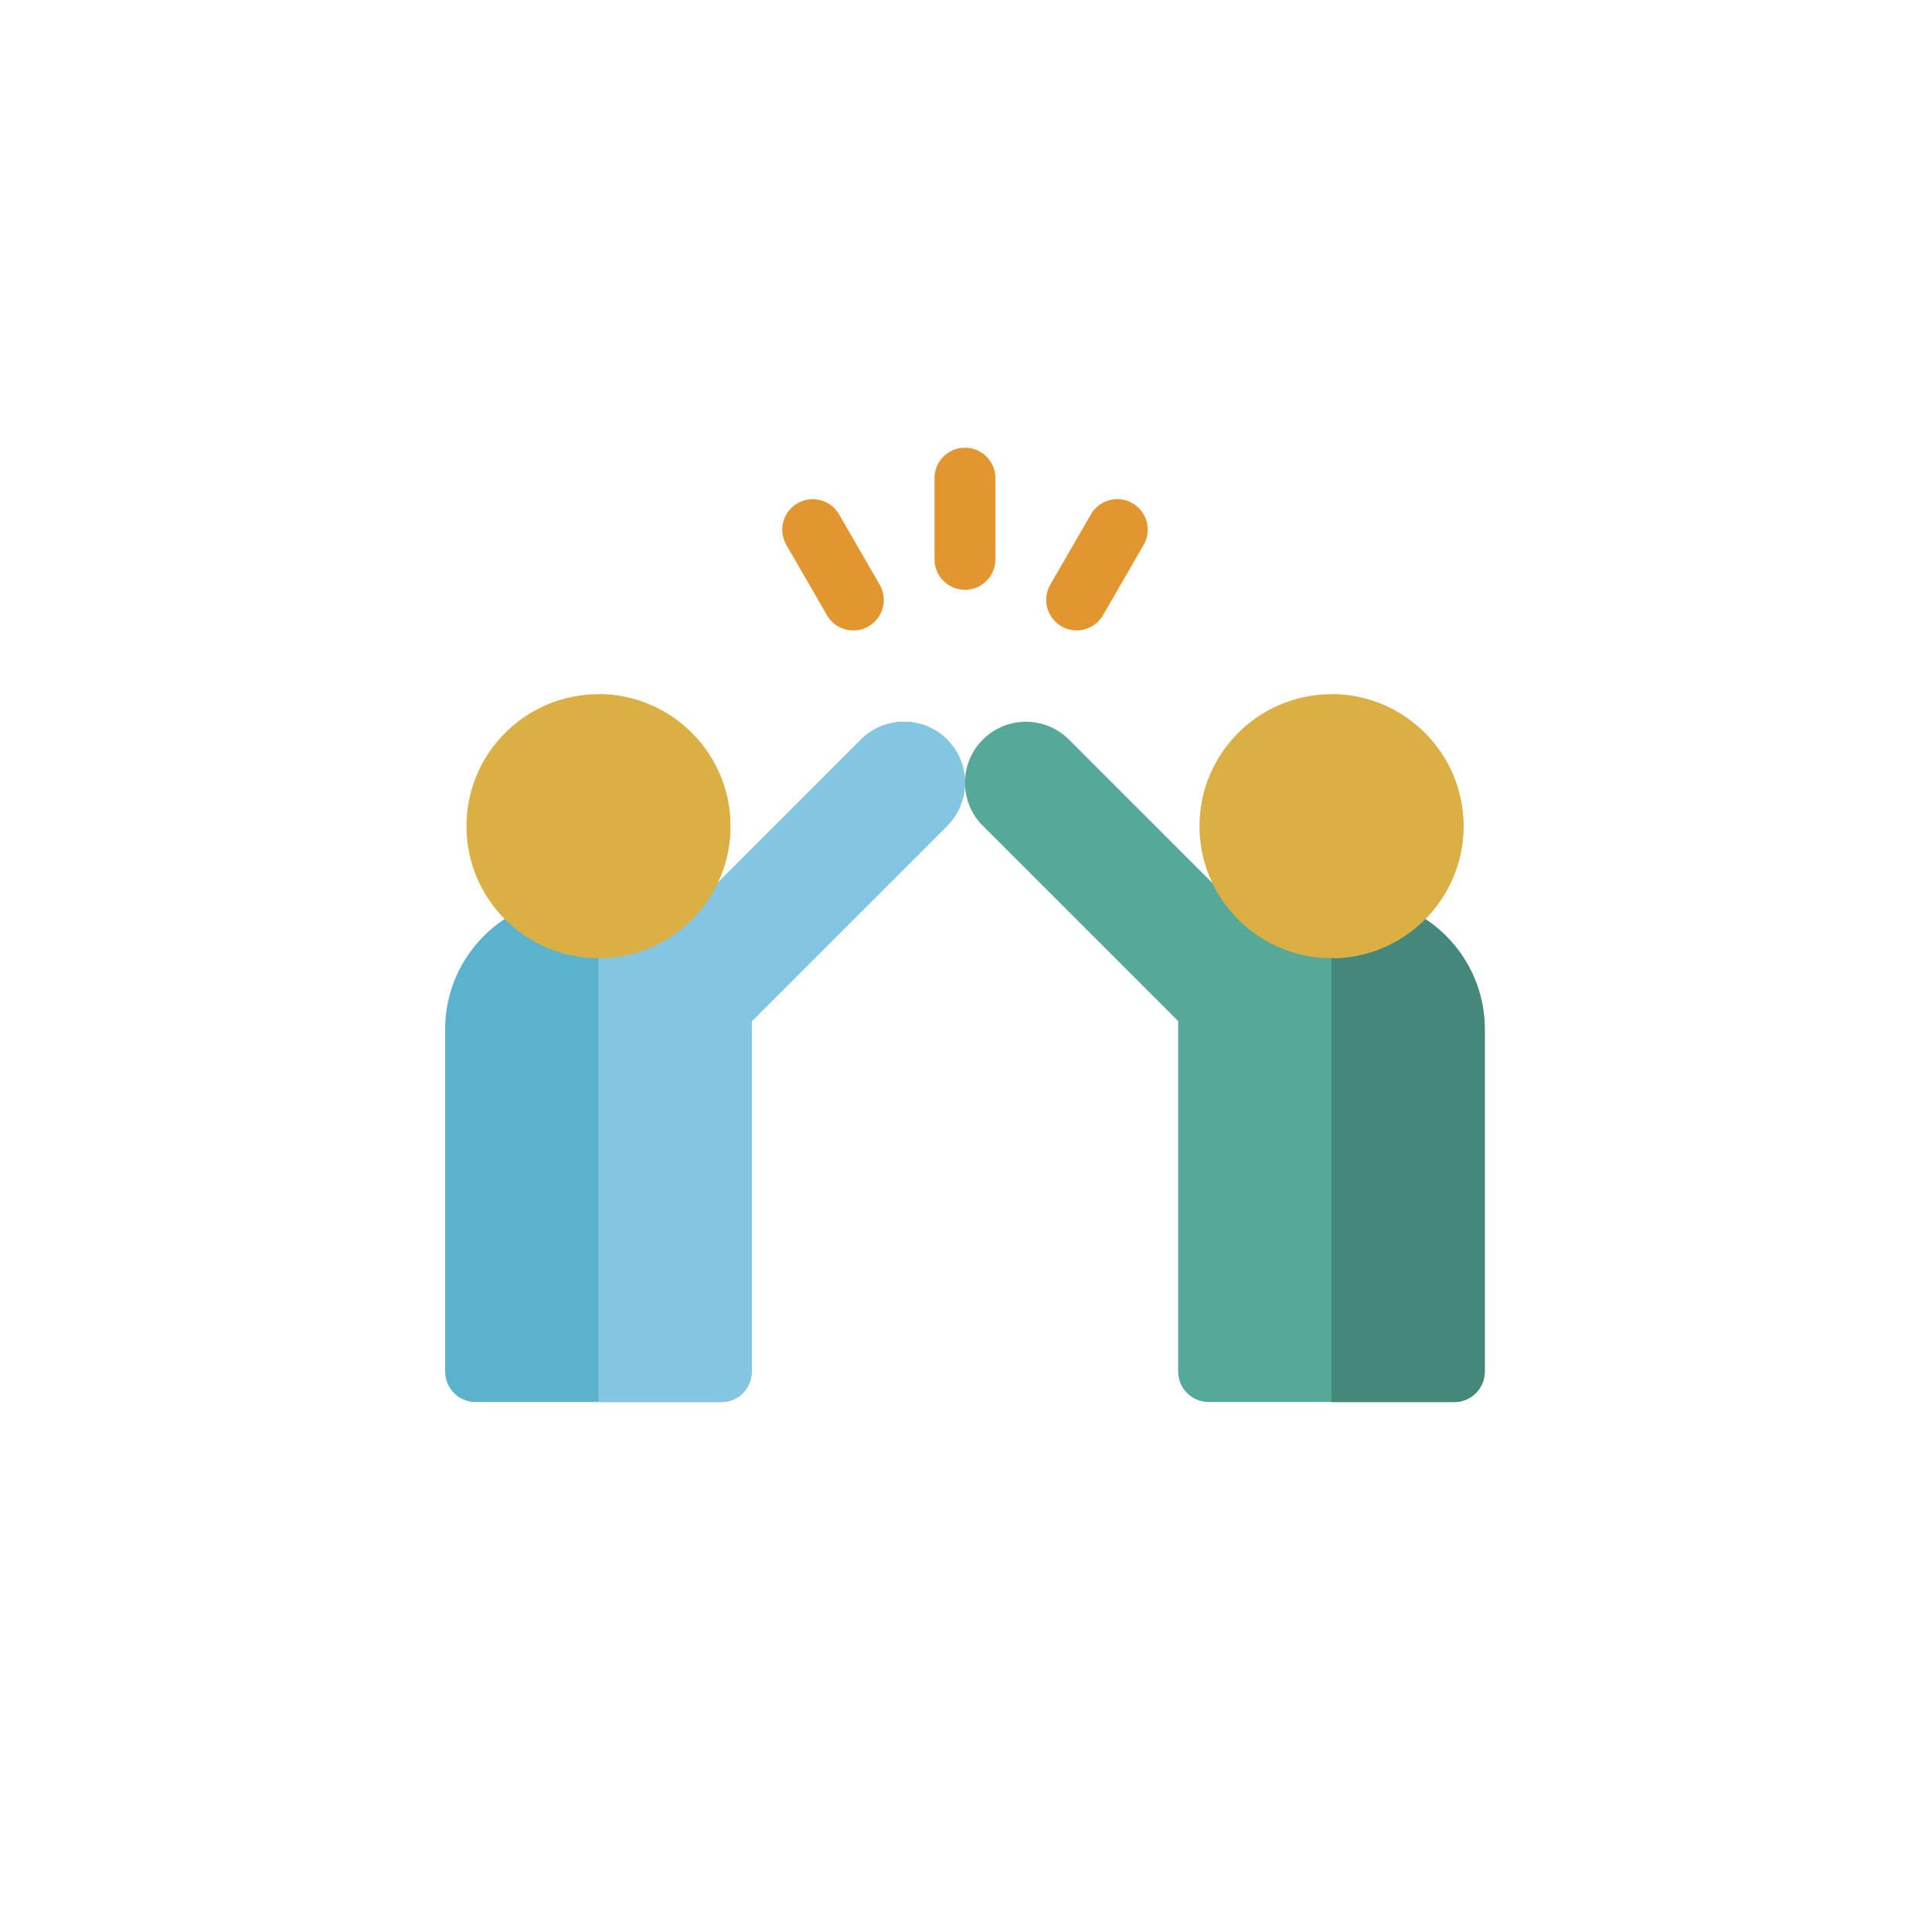 <?xml version="1.0" encoding="UTF-8"?><svg id="Layer_1" xmlns="http://www.w3.org/2000/svg" viewBox="0 0 500 500"><defs><style>.cls-1{fill:#84c6e1;}.cls-1,.cls-2,.cls-3,.cls-4,.cls-5,.cls-6,.cls-7{stroke-width:0px;}.cls-2{fill:none;}.cls-3{fill:#43887b;}.cls-4{fill:#dcaf44;}.cls-5{fill:#5ab2cc;}.cls-6{fill:#56a898;}.cls-7{fill:#e29630;}</style></defs><rect class="cls-2" width="500" height="500"/><path class="cls-5" d="M245.12,191.41c-6.16-6.16-16.14-6.16-22.3,0l-40.8,40.8h-32.66c-18.84,0-34.16,15.32-34.16,34.16v88.59c0,4.35,3.53,7.88,7.88,7.88h63.59c4.35,0,7.88-3.53,7.88-7.88v-90.69l50.56-50.56c6.16-6.16,6.16-16.14,0-22.3h0Z"/><path class="cls-1" d="M245.12,191.41c-6.16-6.16-16.14-6.16-22.3,0l-40.8,40.8h-27.14v130.64h31.79c4.35,0,7.88-3.53,7.88-7.88v-90.69l50.56-50.56c6.16-6.16,6.16-16.14,0-22.3h0Z"/><path class="cls-7" d="M249.73,152.64c-4.35,0-7.88-3.53-7.88-7.88v-21.02c0-4.35,3.53-7.88,7.88-7.88s7.88,3.53,7.88,7.88v21.02c0,4.35-3.53,7.88-7.88,7.88Z"/><path class="cls-7" d="M220.84,163.15c-2.72,0-5.37-1.41-6.83-3.94l-10.51-18.2c-2.18-3.77-.88-8.59,2.89-10.77,3.77-2.18,8.59-.89,10.77,2.89l10.51,18.2c2.18,3.77.88,8.59-2.89,10.77-1.24.72-2.6,1.06-3.93,1.06Z"/><path class="cls-7" d="M278.63,163.15c-1.34,0-2.69-.34-3.93-1.06-3.77-2.18-5.06-7-2.89-10.77l10.51-18.2c2.18-3.77,7-5.06,10.77-2.89,3.77,2.18,5.06,7,2.89,10.77l-10.51,18.2c-1.46,2.53-4.11,3.94-6.83,3.94Z"/><path class="cls-6" d="M350.11,232.21h-32.66l-40.8-40.8c-6.16-6.16-16.14-6.16-22.3,0-6.16,6.16-6.16,16.14,0,22.3l50.56,50.56v90.69c0,4.35,3.53,7.88,7.88,7.88h63.59c4.35,0,7.88-3.53,7.88-7.88v-88.59c0-18.84-15.32-34.16-34.16-34.16h0Z"/><path class="cls-3" d="M350.11,232.21h-5.52v130.64h31.79c4.35,0,7.88-3.53,7.88-7.88v-88.59c0-18.84-15.32-34.16-34.16-34.16Z"/><path class="cls-4" d="M344.59,247.98c-18.84,0-34.16-15.32-34.16-34.16s15.32-34.16,34.16-34.16,34.16,15.32,34.16,34.16-15.32,34.16-34.16,34.16Z"/><path class="cls-4" d="M344.59,179.66v68.32c18.84,0,34.16-15.32,34.16-34.16s-15.32-34.16-34.16-34.16h0Z"/><path class="cls-4" d="M154.88,247.98c-18.84,0-34.16-15.32-34.16-34.16s15.32-34.16,34.16-34.16,34.16,15.32,34.16,34.16-15.32,34.16-34.16,34.16Z"/><path class="cls-4" d="M154.88,179.66v68.32c18.84,0,34.16-15.32,34.16-34.16s-15.32-34.16-34.16-34.16h0Z"/></svg>